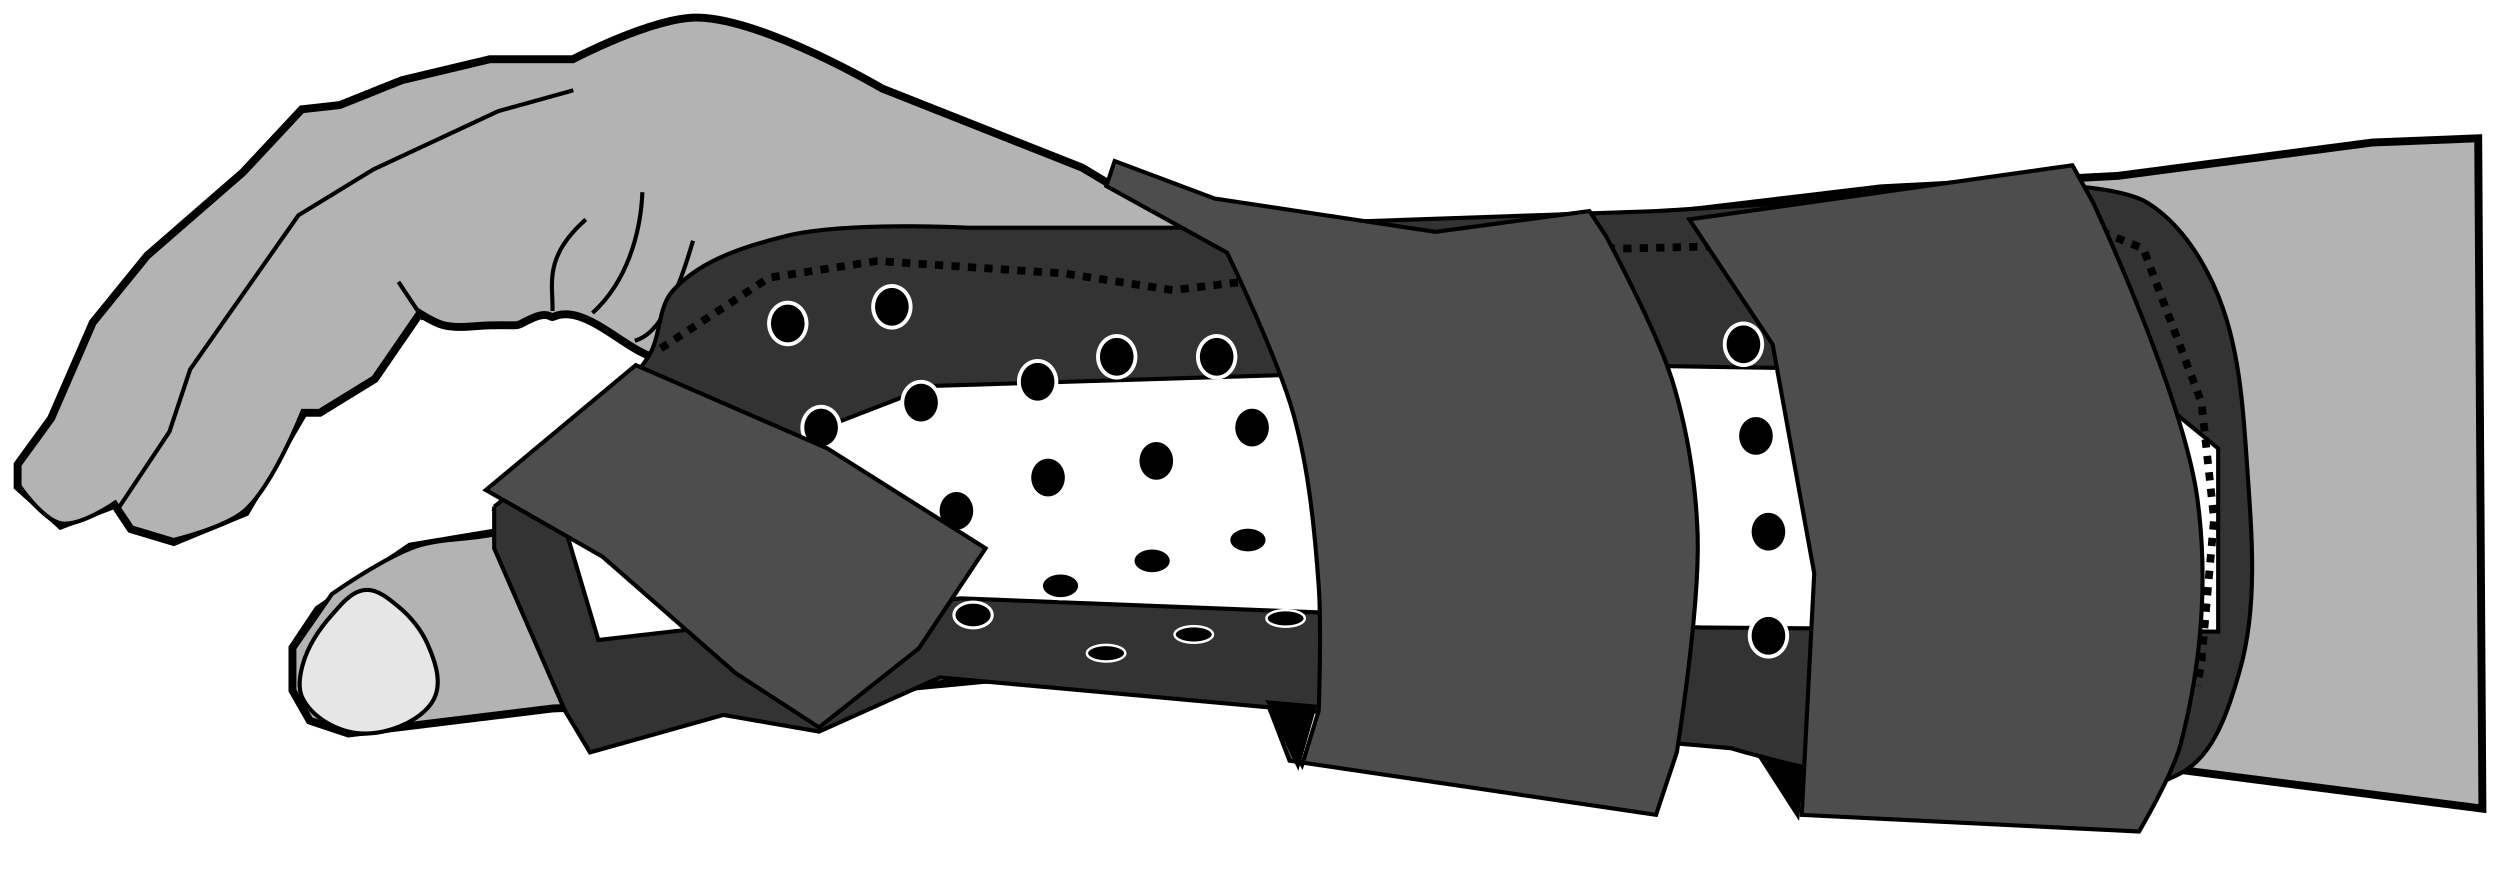 <?xml version="1.0" encoding="UTF-8" standalone="no"?>
<!-- Created with Inkscape (http://www.inkscape.org/) -->

<svg
   xmlns:dc="http://purl.org/dc/elements/1.1/"
   xmlns:cc="http://creativecommons.org/ns#"
   xmlns:rdf="http://www.w3.org/1999/02/22-rdf-syntax-ns#"
   xmlns:svg="http://www.w3.org/2000/svg"
   xmlns="http://www.w3.org/2000/svg"
   xmlns:sodipodi="http://sodipodi.sourceforge.net/DTD/sodipodi-0.dtd"
   xmlns:inkscape="http://www.inkscape.org/namespaces/inkscape"
   width="160.458mm"
   height="57.41mm"
   viewBox="0 0 160.458 57.41"
   version="1.1"
   id="svg8"
   sodipodi:docname="spika-brace.svg"
   inkscape:export-filename="/home/algot/Documents/runeman.org/clipart/2019/spika-brace.png"
   inkscape:export-xdpi="39.57423"
   inkscape:export-ydpi="39.57423"
   inkscape:version="0.92.3 (2405546, 2018-03-11)">
  <title
     id="title1196">Spika Brace</title>
  <defs
     id="defs2">
    <filter
       inkscape:collect="always"
       style="color-interpolation-filters:sRGB"
       id="filter946"
       x="-0.154"
       width="1.308"
       y="-0.926"
       height="2.852">
      <feGaussianBlur
         inkscape:collect="always"
         stdDeviation="6.806"
         id="feGaussianBlur948" />
    </filter>
    <filter
       inkscape:collect="always"
       style="color-interpolation-filters:sRGB"
       id="filter1025"
       x="-0.013"
       width="1.025"
       y="-0.011"
       height="1.023">
      <feGaussianBlur
         inkscape:collect="always"
         stdDeviation="0.013"
         id="feGaussianBlur1027" />
    </filter>
    <filter
       inkscape:collect="always"
       style="color-interpolation-filters:sRGB"
       id="filter1105"
       x="-0.008"
       width="1.016"
       y="-0.025"
       height="1.05">
      <feGaussianBlur
         inkscape:collect="always"
         stdDeviation="0.521"
         id="feGaussianBlur1107" />
    </filter>
    <filter
       inkscape:collect="always"
       style="color-interpolation-filters:sRGB"
       id="filter1186"
       x="-0.022"
       width="1.044"
       y="-0.008"
       height="1.016">
      <feGaussianBlur
         inkscape:collect="always"
         stdDeviation="0.02"
         id="feGaussianBlur1188" />
    </filter>
    <filter
       inkscape:collect="always"
       style="color-interpolation-filters:sRGB"
       id="filter1190"
       x="-0.02"
       width="1.041"
       y="-0.008"
       height="1.017">
      <feGaussianBlur
         inkscape:collect="always"
         stdDeviation="0.027"
         id="feGaussianBlur1192" />
    </filter>
  </defs>
  <sodipodi:namedview
     id="base"
     pagecolor="#ffffff"
     bordercolor="#666666"
     borderopacity="1.0"
     inkscape:pageopacity="0.0"
     inkscape:pageshadow="2"
     inkscape:zoom="0.98994949"
     inkscape:cx="238.22355"
     inkscape:cy="4.7474081"
     inkscape:document-units="mm"
     inkscape:current-layer="layer1"
     showgrid="false"
     inkscape:snap-global="false"
     inkscape:window-width="1366"
     inkscape:window-height="712"
     inkscape:window-x="0"
     inkscape:window-y="0"
     inkscape:window-maximized="1"
     fit-margin-top="0"
     fit-margin-left="0"
     fit-margin-right="0"
     fit-margin-bottom="0" />
  <g
     inkscape:label="Layer 1"
     inkscape:groupmode="layer"
     id="layer1"
     transform="translate(-16.924,-122.023)">
    <g
       id="g42">
      <path
         style="fill:#000000;fill-rule:evenodd;stroke:#000000;stroke-width:0.75;stroke-linecap:butt;stroke-linejoin:miter;stroke-opacity:1;filter:url(#filter1105)"
         d="m 89.001,134.5 5.88,1.336 12.294,1.336 12.562,-0.802 17.907,-2.138 15.234,-0.802 16.303,-2.138 6.682,-0.267 0.267,42.763 -20.847,-2.673 -25.123,-2.405 -17.907,-1.871 -14.165,-1.604 -12.294,-0.267 -5.345,0.535 -13.898,1.336 -14.165,0.535 -13.096,1.604 -2.405,-0.802 -1.069,-1.871 v -2.673 l 1.604,-2.405 5.88,-4.009 c 0,0 3.208,-0.531 4.811,-0.802 3.654,-0.616 7.478,-0.599 10.958,-1.871 1.65,-0.603 3.671,-1.147 4.544,-2.673 0.619,-1.083 0.45,-2.579 0,-3.742 -0.908,-2.348 -2.995,-2.434 -5.272,-3.507 -1.854,-0.873 -4.078,-3.202 -5.953,-2.373 -0.07,0.031 -0.348,-0.356 -1.328,0.078 -1.378,0.611 -0.274,0.412 -2.681,0.456 -0.98,0.018 -1.986,0.225 -2.94,0 -0.582,-0.137 -1.604,-0.802 -1.604,-0.802 l -2.94,4.276 -3.475,2.138 h -1.069 l -3.742,6.414 -4.544,1.871 -2.673,-0.802 -1.069,-1.604 -3.475,1.336 -2.673,-2.405 v -1.336 l 2.138,-2.94 2.673,-6.147 3.475,-4.276 6.147,-5.345 3.742,-4.009 2.405,-0.267 4.009,-1.604 5.613,-1.336 h 5.345 c 0,0 5.202,-2.739 8.018,-2.673 4.201,0.099 11.76,4.544 11.76,4.544 l 12.829,5.078 z"
         id="path1079"
         inkscape:connector-curvature="0"
         sodipodi:nodetypes="cccccccccccccccccccccccsssssssssccccccccccccccccccccsccc" />
      <path
         sodipodi:nodetypes="ccccccccccccccccccccccssssssssssccccscccscccccccccccsccc"
         inkscape:connector-curvature="0"
         id="path21"
         d="m 89.001,134.5 5.88,1.336 12.294,1.336 12.562,-0.802 17.907,-2.138 15.234,-0.802 16.303,-2.138 6.682,-0.267 0.267,42.763 -20.847,-2.673 -25.123,-2.405 -17.907,-1.871 -14.165,-1.604 -12.294,-0.267 -5.345,0.535 -13.898,1.336 -14.165,0.535 -13.096,1.604 -2.405,-0.802 -1.069,-1.871 v -2.673 l 2.405,-3.474 c 0,0 2.877,-2.056 5.078,-2.94 1.509,-0.606 3.208,-0.531 4.811,-0.802 3.654,-0.616 7.478,-0.599 10.958,-1.871 1.65,-0.603 3.671,-1.147 4.544,-2.673 0.619,-1.083 0.45,-2.579 0,-3.742 -0.908,-2.348 -2.995,-2.434 -5.272,-3.507 -1.854,-0.873 -4.078,-3.202 -5.953,-2.373 -0.07,0.031 -0.348,-0.356 -1.328,0.078 -1.378,0.611 -0.274,0.412 -2.681,0.456 -0.98,0.018 -1.986,0.225 -2.94,0 -0.582,-0.137 -1.604,-0.802 -1.604,-0.802 l -2.94,4.276 -3.475,2.138 h -1.069 c 0,0 -1.875,4.788 -3.742,6.414 -1.235,1.076 -4.544,1.871 -4.544,1.871 l -2.673,-0.802 -1.069,-1.604 c 0,0 -2.254,1.562 -3.475,1.336 -1.179,-0.218 -2.673,-2.405 -2.673,-2.405 v -1.336 l 2.138,-2.94 2.673,-6.147 3.475,-4.276 6.147,-5.345 3.742,-4.009 2.405,-0.267 4.009,-1.604 5.613,-1.336 h 5.345 c 0,0 5.202,-2.739 8.018,-2.673 4.201,0.099 11.76,4.544 11.76,4.544 l 12.829,5.078 z"
         style="fill:#b3b3b3;fill-rule:evenodd;stroke:#000000;stroke-width:0.265px;stroke-linecap:butt;stroke-linejoin:miter;stroke-opacity:1" />
      <path
         sodipodi:nodetypes="cc"
         inkscape:connector-curvature="0"
         id="path23"
         d="m 57.665,143.89 c 1.67,-0.448 2.779,-3.139 3.742,-6.414"
         style="fill:none;fill-rule:evenodd;stroke:#000000;stroke-width:0.265px;stroke-linecap:butt;stroke-linejoin:miter;stroke-opacity:1" />
      <path
         sodipodi:nodetypes="cc"
         inkscape:connector-curvature="0"
         id="path25"
         d="m 54.947,142.111 c 2.186,-1.944 3.11,-5.11 3.207,-7.751"
         style="fill:none;fill-rule:evenodd;stroke:#000000;stroke-width:0.265px;stroke-linecap:butt;stroke-linejoin:miter;stroke-opacity:1;filter:url(#filter1190)" />
      <path
         sodipodi:nodetypes="cc"
         inkscape:connector-curvature="0"
         id="path27"
         d="m 52.385,141.984 c 0.045,-1.793 -0.605,-3.412 2.138,-5.88"
         style="fill:none;fill-rule:evenodd;stroke:#000000;stroke-width:0.265px;stroke-linecap:butt;stroke-linejoin:miter;stroke-opacity:1;filter:url(#filter1186)" />
      <path
         inkscape:connector-curvature="0"
         id="path29"
         d="m 44.099,142.518 -1.604,-2.405"
         style="fill:none;fill-rule:evenodd;stroke:#000000;stroke-width:0.265px;stroke-linecap:butt;stroke-linejoin:miter;stroke-opacity:1" />
      <path
         inkscape:connector-curvature="0"
         id="path31"
         d="m 24.589,154.545 3.207,-4.811 1.336,-4.009 6.949,-9.889 4.811,-2.94 8.018,-3.742 4.811,-1.336"
         style="fill:none;fill-rule:evenodd;stroke:#000000;stroke-width:0.265px;stroke-linecap:butt;stroke-linejoin:miter;stroke-opacity:1" />
      <path
         inkscape:connector-curvature="0"
         id="path33"
         d="m 40.358,159.891 c -0.887,0.08 -1.546,0.938 -2.138,1.604 -0.823,0.924 -1.548,2.012 -1.871,3.207 -0.186,0.688 -0.323,1.503 0,2.138 0.55,1.08 1.764,1.846 2.94,2.138 1.223,0.304 2.615,0.029 3.742,-0.535 0.789,-0.394 1.602,-1.031 1.871,-1.871 0.331,-1.032 -0.099,-2.215 -0.535,-3.207 -0.408,-0.93 -1.085,-1.761 -1.871,-2.405 -0.616,-0.505 -1.345,-1.141 -2.138,-1.069 z"
         style="fill:#e6e6e6;fill-rule:evenodd;stroke:#000000;stroke-width:0.265px;stroke-linecap:butt;stroke-linejoin:miter;stroke-opacity:1"
         sodipodi:nodetypes="ssssssssss" />
    </g>
    <g
       id="g952">
      <path
         sodipodi:nodetypes="cccccccccsssssccccsssc"
         inkscape:connector-curvature="0"
         id="path50"
         d="m 48.643,154.545 v 2.673 l 4.544,10.424 1.604,2.673 8.553,-2.405 6.147,1.069 7.751,-3.475 23.52,2.138 27.261,2.405 c 0,0 20.379,6.17 28.865,1.604 2.18,-1.173 3.047,-4.039 3.742,-6.414 1.226,-4.193 0.838,-8.738 0.535,-13.096 -0.277,-3.975 -0.487,-8.134 -2.138,-11.76 -0.946,-2.077 -2.34,-4.138 -4.276,-5.345 -1.394,-0.869 -4.811,-1.069 -4.811,-1.069 l -26.727,1.604 -30.736,1.069 H 79.112 c 0,0 -7.955,-0.425 -11.76,0.535 -2.589,0.653 -5.415,1.504 -7.216,3.475 -1.027,1.124 -0.771,3.002 -1.604,4.276 -2.516,3.85 -9.889,9.622 -9.889,9.622 z"
         style="fill:#333333;fill-rule:evenodd;stroke:#000000;stroke-width:0.265px;stroke-linecap:butt;stroke-linejoin:miter;stroke-opacity:1" />
      <path
         inkscape:connector-curvature="0"
         id="path52"
         d="m 53.187,155.882 23.52,-9.087 43.03,-1.336 33.676,0.535 5.88,4.811 v 11.76 l -33.141,-0.267 -47.574,-1.871 -23.252,2.673 z"
         style="opacity:1;fill:#ffffff;fill-rule:evenodd;stroke:#000000;stroke-width:0.265px;stroke-linecap:butt;stroke-linejoin:miter;stroke-opacity:1;filter:url(#filter946)" />
    </g>
    <path
       style="fill:none;fill-rule:evenodd;stroke:#000000;stroke-width:0.5;stroke-linecap:butt;stroke-linejoin:miter;stroke-miterlimit:4;stroke-dasharray:0.529, 0.529;stroke-dashoffset:0;stroke-opacity:1"
       d="m 59.334,144.389 6.949,-4.544 6.949,-1.069 12.027,0.802 6.949,1.069 22.183,-2.673 h 6.949 l 10.691,-0.267 19.778,-0.802 2.673,1.069 3.742,9.889 0.802,7.484 -0.802,9.087 -0.267,1.604"
       id="path1071"
       inkscape:connector-curvature="0" />
    <path
       style="fill:#4d4d4d;fill-rule:evenodd;stroke:#000000;stroke-width:0.265px;stroke-linecap:butt;stroke-linejoin:miter;stroke-opacity:1"
       d="m 87.932,133.966 7.751,4.276 c 0,0 3.284,6.801 4.276,10.424 0.975,3.56 1.336,7.276 1.604,10.958 0.194,2.666 0,8.018 0,8.018 l -1.069,3.474 -2.138,-3.742 1.336,3.474 23.52,3.475 1.336,-4.009 c 0,0 1.487,-9.246 1.336,-13.898 -0.108,-3.338 -0.633,-6.694 -1.604,-9.889 -0.996,-3.281 -4.276,-9.354 -4.276,-9.354 l -1.069,-1.604 -9.889,1.336 -14.165,-2.138 -6.414,-2.405 z"
       id="path44"
       inkscape:connector-curvature="0"
       sodipodi:nodetypes="ccssccccccsscccccc" />
    <path
       style="fill:#4d4d4d;fill-rule:evenodd;stroke:#000000;stroke-width:0.265px;stroke-linecap:butt;stroke-linejoin:miter;stroke-opacity:1"
       d="m 125.349,136.104 24.589,-3.474 1.336,2.405 c 0,0 5.776,12.332 6.682,18.976 0.711,5.22 0.265,10.672 -1.069,15.769 -0.525,2.005 -2.673,5.613 -2.673,5.613 l -21.649,-1.069 0.802,-15.502 -2.673,-14.7 z"
       id="path46"
       inkscape:connector-curvature="0"
       sodipodi:nodetypes="cccssccccc" />
    <ellipse
       style="opacity:1;fill:#000000;fill-opacity:1;stroke:#ffffff;stroke-width:0.25;stroke-linecap:butt;stroke-linejoin:miter;stroke-miterlimit:4;stroke-dasharray:none;stroke-dashoffset:0;stroke-opacity:1"
       id="path954"
       cx="67.486"
       cy="142.785"
       rx="1.203"
       ry="1.336" />
    <ellipse
       ry="1.336"
       rx="1.203"
       cy="141.716"
       cx="74.167"
       id="ellipse956"
       style="opacity:1;fill:#000000;fill-opacity:1;stroke:#ffffff;stroke-width:0.25;stroke-linecap:butt;stroke-linejoin:miter;stroke-miterlimit:4;stroke-dasharray:none;stroke-dashoffset:0;stroke-opacity:1" />
    <ellipse
       style="opacity:1;fill:#000000;fill-opacity:1;stroke:#ffffff;stroke-width:0.25;stroke-linecap:butt;stroke-linejoin:miter;stroke-miterlimit:4;stroke-dasharray:none;stroke-dashoffset:0;stroke-opacity:1"
       id="ellipse958"
       cx="69.624"
       cy="149.467"
       rx="1.203"
       ry="1.336" />
    <ellipse
       ry="1.336"
       rx="1.203"
       cy="147.864"
       cx="76.038"
       id="ellipse960"
       style="opacity:1;fill:#000000;fill-opacity:1;stroke:#ffffff;stroke-width:0.25;stroke-linecap:butt;stroke-linejoin:miter;stroke-miterlimit:4;stroke-dasharray:none;stroke-dashoffset:0;stroke-opacity:1" />
    <ellipse
       style="opacity:1;fill:#000000;fill-opacity:1;stroke:#ffffff;stroke-width:0.25;stroke-linecap:butt;stroke-linejoin:miter;stroke-miterlimit:4;stroke-dasharray:none;stroke-dashoffset:0;stroke-opacity:1"
       id="ellipse962"
       cx="83.522"
       cy="146.527"
       rx="1.203"
       ry="1.336" />
    <ellipse
       ry="1.336"
       rx="1.203"
       cy="144.924"
       cx="88.6"
       id="ellipse964"
       style="opacity:1;fill:#000000;fill-opacity:1;stroke:#ffffff;stroke-width:0.25;stroke-linecap:butt;stroke-linejoin:miter;stroke-miterlimit:4;stroke-dasharray:none;stroke-dashoffset:0;stroke-opacity:1" />
    <ellipse
       style="opacity:1;fill:#000000;fill-opacity:1;stroke:#ffffff;stroke-width:0.25;stroke-linecap:butt;stroke-linejoin:miter;stroke-miterlimit:4;stroke-dasharray:none;stroke-dashoffset:0;stroke-opacity:1"
       id="ellipse966"
       cx="95.014"
       cy="144.924"
       rx="1.203"
       ry="1.336" />
    <ellipse
       style="opacity:1;fill:#000000;fill-opacity:1;stroke:#ffffff;stroke-width:0.25;stroke-linecap:butt;stroke-linejoin:miter;stroke-miterlimit:4;stroke-dasharray:none;stroke-dashoffset:0;stroke-opacity:1"
       id="ellipse966-3"
       cx="78.31"
       cy="154.813"
       rx="1.203"
       ry="1.336" />
    <ellipse
       style="opacity:1;fill:#000000;fill-opacity:1;stroke:#ffffff;stroke-width:0.25;stroke-linecap:butt;stroke-linejoin:miter;stroke-miterlimit:4;stroke-dasharray:none;stroke-dashoffset:0;stroke-opacity:1"
       id="ellipse966-6"
       cx="84.19"
       cy="152.674"
       rx="1.203"
       ry="1.336" />
    <ellipse
       style="opacity:1;fill:#000000;fill-opacity:1;stroke:#ffffff;stroke-width:0.25;stroke-linecap:butt;stroke-linejoin:miter;stroke-miterlimit:4;stroke-dasharray:none;stroke-dashoffset:0;stroke-opacity:1"
       id="ellipse966-7"
       cx="91.139"
       cy="151.605"
       rx="1.203"
       ry="1.336" />
    <ellipse
       style="opacity:1;fill:#000000;fill-opacity:1;stroke:#ffffff;stroke-width:0.25;stroke-linecap:butt;stroke-linejoin:miter;stroke-miterlimit:4;stroke-dasharray:none;stroke-dashoffset:0;stroke-opacity:1"
       id="ellipse966-5"
       cx="97.286"
       cy="149.467"
       rx="1.203"
       ry="1.336" />
    <ellipse
       style="opacity:1;fill:#000000;fill-opacity:1;stroke:#ffffff;stroke-width:0.25;stroke-linecap:butt;stroke-linejoin:miter;stroke-miterlimit:4;stroke-dasharray:none;stroke-dashoffset:0;stroke-opacity:1"
       id="ellipse966-35"
       cx="128.824"
       cy="144.122"
       rx="1.203"
       ry="1.336" />
    <ellipse
       style="opacity:1;fill:#000000;fill-opacity:1;stroke:#ffffff;stroke-width:0.25;stroke-linecap:butt;stroke-linejoin:miter;stroke-miterlimit:4;stroke-dasharray:none;stroke-dashoffset:0;stroke-opacity:1"
       id="ellipse966-62"
       cx="129.626"
       cy="150.002"
       rx="1.203"
       ry="1.336" />
    <ellipse
       style="opacity:1;fill:#000000;fill-opacity:1;stroke:#ffffff;stroke-width:0.25;stroke-linecap:butt;stroke-linejoin:miter;stroke-miterlimit:4;stroke-dasharray:none;stroke-dashoffset:0;stroke-opacity:1"
       id="ellipse966-9"
       cx="130.428"
       cy="156.149"
       rx="1.203"
       ry="1.336" />
    <ellipse
       style="opacity:1;fill:#000000;fill-opacity:1;stroke:#ffffff;stroke-width:0.25;stroke-linecap:butt;stroke-linejoin:miter;stroke-miterlimit:4;stroke-dasharray:none;stroke-dashoffset:0;stroke-opacity:1;filter:url(#filter1025)"
       id="ellipse966-1"
       cx="130.428"
       cy="162.831"
       rx="1.203"
       ry="1.336" />
    <ellipse
       style="opacity:1;fill:#000000;fill-opacity:1;stroke:#ffffff;stroke-width:0.199;stroke-linecap:butt;stroke-linejoin:miter;stroke-miterlimit:4;stroke-dasharray:none;stroke-dashoffset:0;stroke-opacity:1"
       id="ellipse966-3-2"
       cx="79.379"
       cy="161.494"
       rx="1.228"
       ry="0.827" />
    <ellipse
       style="opacity:1;fill:#000000;fill-opacity:1;stroke:#ffffff;stroke-width:0.199;stroke-linecap:butt;stroke-linejoin:miter;stroke-miterlimit:4;stroke-dasharray:none;stroke-dashoffset:0;stroke-opacity:1"
       id="ellipse966-3-2-7"
       cx="84.992"
       cy="159.623"
       rx="1.228"
       ry="0.827" />
    <ellipse
       style="opacity:1;fill:#000000;fill-opacity:1;stroke:#ffffff;stroke-width:0.199;stroke-linecap:butt;stroke-linejoin:miter;stroke-miterlimit:4;stroke-dasharray:none;stroke-dashoffset:0;stroke-opacity:1"
       id="ellipse966-3-2-0"
       cx="90.872"
       cy="158.02"
       rx="1.228"
       ry="0.827" />
    <ellipse
       style="opacity:1;fill:#000000;fill-opacity:1;stroke:#ffffff;stroke-width:0.199;stroke-linecap:butt;stroke-linejoin:miter;stroke-miterlimit:4;stroke-dasharray:none;stroke-dashoffset:0;stroke-opacity:1"
       id="ellipse966-3-2-9"
       cx="97.019"
       cy="156.684"
       rx="1.228"
       ry="0.827" />
    <ellipse
       ry="0.532"
       rx="1.232"
       cy="163.948"
       cx="87.916"
       id="ellipse1073"
       style="opacity:1;fill:#000000;fill-opacity:1;stroke:#ffffff;stroke-width:0.16;stroke-linecap:butt;stroke-linejoin:miter;stroke-miterlimit:4;stroke-dasharray:none;stroke-dashoffset:0;stroke-opacity:1" />
    <ellipse
       ry="0.532"
       rx="1.232"
       cy="162.745"
       cx="93.544"
       id="ellipse1075"
       style="opacity:1;fill:#000000;fill-opacity:1;stroke:#ffffff;stroke-width:0.16;stroke-linecap:butt;stroke-linejoin:miter;stroke-miterlimit:4;stroke-dasharray:none;stroke-dashoffset:0;stroke-opacity:1" />
    <ellipse
       ry="0.532"
       rx="1.232"
       cy="161.714"
       cx="99.44"
       id="ellipse1077"
       style="opacity:1;fill:#000000;fill-opacity:1;stroke:#ffffff;stroke-width:0.16;stroke-linecap:butt;stroke-linejoin:miter;stroke-miterlimit:4;stroke-dasharray:none;stroke-dashoffset:0;stroke-opacity:1" />
    <path
       style="fill:#4d4d4d;fill-rule:evenodd;stroke:#000000;stroke-width:0.265px;stroke-linecap:butt;stroke-linejoin:miter;stroke-opacity:1"
       d="m 57.73,145.458 12.294,5.345 10.156,6.414 -4.276,6.414 -6.414,5.078 -5.345,-3.474 -8.553,-7.484 -7.484,-4.276 z"
       id="path48"
       inkscape:connector-curvature="0" />
    <path
       style="fill:#000000;fill-rule:evenodd;stroke:#000000;stroke-width:0.265px;stroke-linecap:butt;stroke-linejoin:miter;stroke-opacity:1"
       d="m 98.355,167.107 2.94,0.267 -1.069,3.742 z"
       id="path1109"
       inkscape:connector-curvature="0" />
    <path
       style="fill:#000000;fill-rule:evenodd;stroke:#000000;stroke-width:0.265px;stroke-linecap:butt;stroke-linejoin:miter;stroke-opacity:1"
       d="m 132.298,174.323 -2.405,-3.742 2.673,0.802 z"
       id="path1111"
       inkscape:connector-curvature="0" />
  </g>
</svg>
